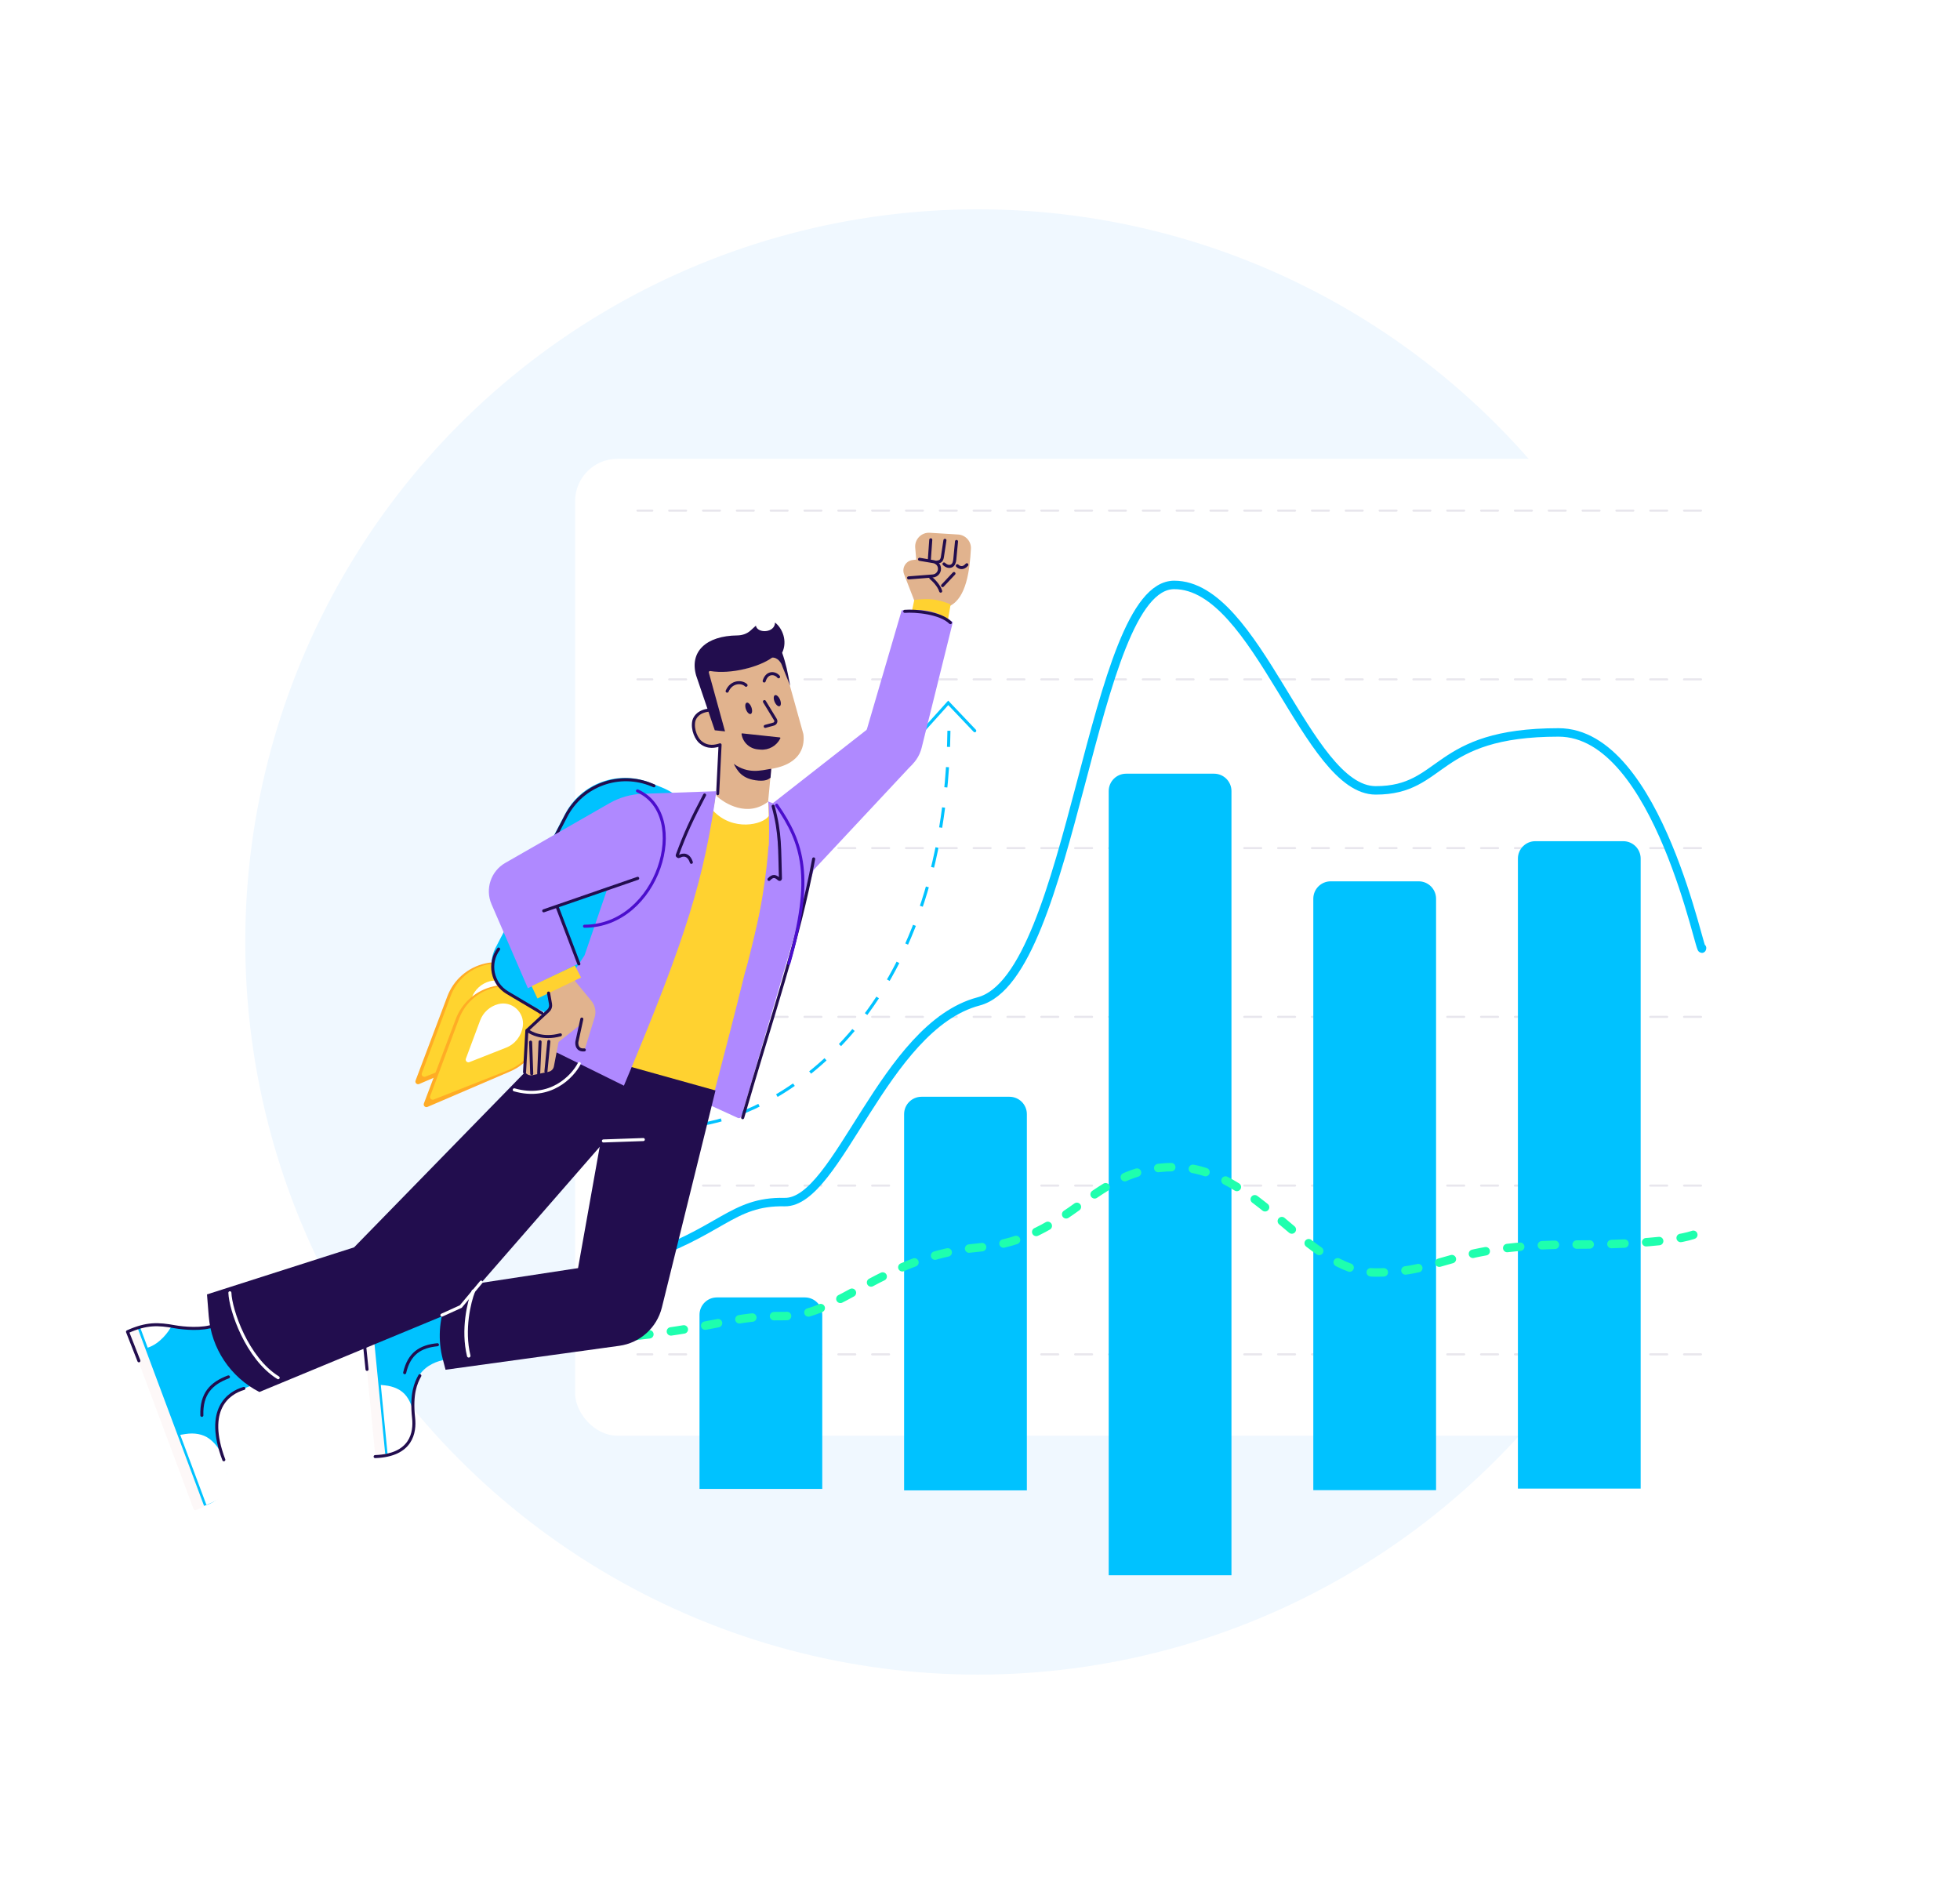 <svg width="927" height="891" viewBox="0 0 927 891" fill="none" xmlns="http://www.w3.org/2000/svg">
<circle cx="462.5" cy="445.5" r="346.5" fill="#F0F8FF"/>
<g filter="url(#filter0_d_2413_153519)">
<rect x="272" y="211" width="562" height="462" rx="20" fill="white"/>
<g opacity="0.4">
<line x1="804.5" y1="235.5" x2="301.5" y2="235.5" stroke="#C6C1D2" stroke-linecap="round" stroke-linejoin="round" stroke-dasharray="8 8"/>
<line x1="804.5" y1="315.307" x2="301.5" y2="315.307" stroke="#C6C1D2" stroke-linecap="round" stroke-linejoin="round" stroke-dasharray="8 8"/>
<line x1="804.5" y1="395.113" x2="301.5" y2="395.113" stroke="#C6C1D2" stroke-linecap="round" stroke-linejoin="round" stroke-dasharray="8 8"/>
<line x1="804.5" y1="474.92" x2="301.5" y2="474.92" stroke="#C6C1D2" stroke-linecap="round" stroke-linejoin="round" stroke-dasharray="8 8"/>
<line x1="804.5" y1="554.727" x2="301.5" y2="554.727" stroke="#C6C1D2" stroke-linecap="round" stroke-linejoin="round" stroke-dasharray="8 8"/>
<line x1="804.5" y1="634.534" x2="301.5" y2="634.534" stroke="#C6C1D2" stroke-linecap="round" stroke-linejoin="round" stroke-dasharray="8 8"/>
</g>
<g filter="url(#filter1_i_2413_153519)">
<path d="M330.837 551.838C330.837 547.294 334.52 543.611 339.065 543.611H380.67C385.214 543.611 388.898 547.294 388.898 551.838V634.166H330.837V551.838Z" fill="#00C2FF"/>
</g>
<g filter="url(#filter2_i_2413_153519)">
<path d="M427.605 456.94C427.605 452.396 431.288 448.712 435.833 448.712H477.438C481.982 448.712 485.666 452.396 485.666 456.94V634.855H427.605V456.94Z" fill="#00C2FF"/>
</g>
<g filter="url(#filter3_i_2413_153519)">
<path d="M621.141 355.049C621.141 350.505 624.824 346.821 629.368 346.821H670.974C675.518 346.821 679.201 350.505 679.201 355.049V634.777H621.141V355.049Z" fill="#00C2FF"/>
</g>
<g filter="url(#filter4_i_2413_153519)">
<path d="M717.909 336.069C717.909 331.525 721.592 327.841 726.137 327.841H767.742C772.286 327.841 775.969 331.525 775.969 336.069V634.023H717.909V336.069Z" fill="#00C2FF"/>
</g>
<g filter="url(#filter5_i_2413_153519)">
<path d="M524.373 264.146C524.373 259.602 528.056 255.918 532.601 255.918H574.206C578.75 255.918 582.433 259.602 582.433 264.146V635H524.373V264.146Z" fill="#00C2FF"/>
</g>
<path d="M301 589.864C341.162 576.969 345.887 562.01 371.087 562.526C396.287 563.042 417.944 479.479 462.831 467.615C507.719 455.751 515.987 270.637 555.362 270.637C594.737 270.637 617.969 367.806 650.65 367.806C683.331 367.806 677.692 340.399 737.149 340.399C784.714 340.399 804.737 449.389 805 442.34" stroke="#00C2FF" stroke-width="4" stroke-linecap="round" stroke-linejoin="round"/>
<path d="M301 625.774C341.162 621.369 345.887 616.26 371.087 616.436C396.287 616.613 417.944 588.072 462.831 584.02C507.719 579.968 515.987 545.967 555.362 545.967C594.737 545.967 617.969 595.824 650.65 595.824C683.331 595.824 685.3 582.611 744.756 582.611C792.321 582.611 804.737 577.795 805 575.388" stroke="#1EFFAE" stroke-width="4" stroke-linecap="round" stroke-linejoin="round" stroke-dasharray="6.17 10.28"/>
</g>
<path d="M331.776 531.759C369.999 525.738 446.917 480.079 448.802 345.616" stroke="#00C2FF" stroke-width="1.44" stroke-dasharray="9.59 9.59"/>
<path d="M436.584 345.617L448.472 332.407L461.021 345.617" stroke="#00C2FF" stroke-width="1.44" stroke-linecap="round"/>
<path d="M427.599 271.606L432.664 284.678L449.438 286.48C457.003 282.561 458.649 269.792 459.209 259.536C459.402 256.004 456.658 253.01 453.127 252.793L439.754 251.969C435.775 251.724 432.511 255.076 432.86 259.047L433.354 264.661L431.679 264.853C428.436 265.225 426.42 268.562 427.599 271.606Z" fill="#E1B38E"/>
<path d="M434.908 264.512L441.504 265.638C442.817 265.862 443.88 266.829 444.227 268.115V268.115C444.784 270.18 443.329 272.244 441.196 272.411L429.73 273.31" stroke="#220D4E" stroke-width="1.44" stroke-linecap="round"/>
<path d="M440.218 255.286L439.541 264.748M442.644 265.955C443.045 265.905 443.666 265.795 444.236 265.617C445.148 265.333 445.564 264.429 445.707 263.485L446.912 255.524M452.391 256.091L451.571 264.638C451.454 265.857 451.084 267.193 449.956 267.671C449.067 268.048 447.882 268.005 446.478 266.729" stroke="#220D4E" stroke-width="1.44" stroke-linecap="round"/>
<path d="M452.774 267.555C453.582 268.354 455.398 269.28 457.269 267.091" stroke="#220D4E" stroke-width="1.44" stroke-linecap="round"/>
<path d="M440.212 273.287C441.457 274.293 444.137 276.959 444.905 279.576" stroke="#220D4E" stroke-width="1.44" stroke-linecap="round"/>
<path d="M451.187 271.246L445.8 276.969" stroke="#220D4E" stroke-width="1.44" stroke-linecap="round"/>
<path d="M446.578 303.327L429.223 298.845L432.418 283.724C439.348 282.944 443.209 283.218 449.611 285.856L446.578 303.327Z" fill="#FFD230"/>
<path d="M384.783 411.457C379.291 417.333 370.193 417.969 363.937 412.914L359.93 409.676C358.631 408.626 357.551 407.332 356.749 405.867L355.67 403.892C352.069 397.306 353.764 389.081 359.675 384.455L411.136 344.184L431.545 361.421L384.783 411.457Z" fill="#AF89FF"/>
<path d="M435.901 353.659C433.87 361.842 426.162 367.311 417.768 366.526C410.654 365.861 405.911 358.875 407.918 352.018L426.468 288.631C437.921 288.087 441.914 288.512 450.661 294.201L435.901 353.659Z" fill="#AF89FF"/>
<path d="M211.581 471.203L196.548 511.054C196.151 512.108 197.213 513.124 198.248 512.679L237.425 495.871C246.194 492.108 251.983 483.599 252.263 474.061C252.616 462.076 241.586 452.965 229.882 455.576L229.485 455.664C221.279 457.495 214.548 463.336 211.581 471.203Z" fill="#FFAC25"/>
<path d="M213.164 471.021L199.522 507.559C199.135 508.596 200.158 509.601 201.188 509.196L236.374 495.339C244.408 492.175 250.133 484.816 251.333 476.266C253.095 463.71 241.525 453.19 229.268 456.433C221.851 458.395 215.848 463.834 213.164 471.021Z" fill="#FFD42F"/>
<path d="M223.144 471.797L216.402 489.865C216.015 490.902 217.038 491.907 218.068 491.501L235.417 484.666C239.667 482.992 242.697 479.096 243.331 474.572C244.262 467.931 238.143 462.364 231.661 464.08C227.738 465.118 224.563 467.995 223.144 471.797Z" fill="white"/>
<path d="M215.518 482.03L200.486 521.882C200.088 522.936 201.15 523.952 202.186 523.507L241.362 506.698C250.131 502.936 255.921 494.427 256.201 484.889C256.553 472.903 245.523 463.793 233.82 466.404L233.422 466.492C225.216 468.322 218.485 474.164 215.518 482.03Z" fill="#FFAC25"/>
<path d="M217.102 481.849L203.459 518.387C203.072 519.424 204.096 520.429 205.125 520.024L240.312 506.167C248.345 503.003 254.07 495.644 255.27 487.094C257.033 474.538 245.463 464.018 233.205 467.261C225.789 469.223 219.785 474.662 217.102 481.849Z" fill="#FFD42F"/>
<path d="M227.082 482.624L220.339 500.693C219.952 501.73 220.976 502.735 222.005 502.329L239.355 495.494C243.605 493.82 246.634 489.924 247.268 485.4C248.2 478.759 242.081 473.192 235.598 474.908C231.676 475.946 228.5 478.823 227.082 482.624Z" fill="white"/>
<path d="M312.799 372.321L307.417 370.172C292.172 364.087 274.796 370.542 267.222 385.104L234.361 448.286C230.071 456.534 233.383 466.696 241.708 470.833L282.778 491.242C291.653 495.652 302.39 491.363 305.784 482.052L330.974 412.939C336.888 396.713 328.839 378.724 312.799 372.321Z" fill="#00C2FF"/>
<path d="M260.881 399.083L267.655 386.02C275.321 371.238 293.052 364.821 308.402 371.273L309.293 371.647M235.829 448.855V448.855C230.819 455.587 232.739 465.176 239.954 469.46L256.316 479.175" stroke="#220D4E" stroke-width="1.44" stroke-linecap="round"/>
<path d="M391.218 389.622L362.993 378.937L333.834 521.8L348.935 528.702C349.643 529.025 350.474 528.646 350.693 527.899L391.218 389.622Z" fill="#AF89FF"/>
<path d="M363.498 380.111L318.989 376.828L288.467 502.571L337.332 518.494C361.854 424.047 364.787 416.985 363.498 380.111Z" fill="#FFD230"/>
<path d="M103.951 685.465C97.197 665.612 109.118 658.453 119.284 655.247L104.785 627.291L98.718 628.169C91.976 629.145 85.163 627.352 78.401 626.528C71.007 625.628 64.577 627.771 60.322 629.039L91.726 713.138C100.743 712.045 104.741 708.206 106.405 703.965C108.738 698.019 106.185 691.449 103.951 685.465Z" fill="#00C2FF"/>
<rect width="91.06" height="5.154" rx="0.804" transform="matrix(-0.35 -0.937 -0.937 0.35 96.684 712.663)" fill="#FDF8F8"/>
<path d="M99.097 680.538C106.136 685.889 107.857 695.653 107.706 700.844C107.484 708.447 101.091 710.192 97.63 711.759L85.249 678.603L85.267 678.6C86.06 678.469 86.943 678.324 87.841 678.19C91.786 677.601 95.922 678.124 99.097 680.538Z" fill="white"/>
<path d="M69.858 637.385C75.678 635.509 79.868 629.739 81.204 627.006C74.868 625.185 68.996 626.168 66.076 627.258L69.858 637.385Z" fill="white"/>
<path d="M95.467 669.377C95.159 659.221 99.821 654.271 108.03 651.205" stroke="#220D4E" stroke-width="1.44" stroke-linecap="round"/>
<path d="M195.144 665.551C193.828 646.26 206.65 643.254 213.903 642.544L209.667 613.909L204.864 613.349C198.097 612.561 191.972 609.025 185.573 606.688C179.466 604.456 173.56 604.818 169.631 604.935L177.696 687.315C185.989 688.476 190.462 686.002 192.949 682.618C196.436 677.872 195.717 671.412 195.144 665.551Z" fill="#00C2FF"/>
<rect width="83.962" height="4.753" rx="0.804" transform="matrix(-0.097 -0.995 -0.995 0.097 182.226 688.066)" fill="#FDF8F8"/>
<path d="M192.267 660.383C196.961 666.793 196.185 675.643 194.847 680.145C192.849 686.866 186.738 686.908 183.284 687.485L180.104 655.006L180.121 655.007C180.721 655.066 181.376 655.129 182.047 655.201C186.013 655.626 189.91 657.164 192.267 660.383Z" fill="white"/>
<path d="M176.152 614.631C181.783 614.338 186.883 610.188 188.721 608.07C183.506 604.946 178.041 604.431 175.18 604.711L176.152 614.631Z" fill="white"/>
<path d="M191.395 649.205C193.526 640.082 198.853 636.775 206.894 635.988" stroke="#220D4E" stroke-width="1.44" stroke-linecap="round"/>
<path d="M313.046 618.359L338.397 515.731L290.76 502.44L273.393 599.752L213.614 608.878L210.909 615.921C207.619 624.488 207.091 633.87 209.401 642.752L210.719 647.817L292.891 636.496C302.689 635.147 310.674 627.961 313.046 618.359Z" fill="#220D4E"/>
<path d="M167.458 589.935L267.267 487.659L299.668 494.537L291.892 532.934L216.458 619.48L122.672 658.341C109.002 651.338 99.936 637.751 98.718 622.439L97.902 612.18L167.458 589.935Z" fill="#220D4E"/>
<path d="M379.954 347.138L373.323 323.316C372.221 319.055 369.358 310.344 364.172 310.112C360.508 314.221 349.873 319.391 334.651 316.298L341.412 343.815L339.208 344.176L335.218 335.737C326.622 336.89 327.582 343.721 329.137 346.992C330.956 353.715 337.506 353.41 340.554 352.417L338.735 377.39L352.11 386.973L363.174 380.316L364.759 363.634C379.946 361.152 380.572 351.567 379.954 347.138Z" fill="#E1B38E"/>
<path d="M347.04 361.257C353.873 366.171 359.812 364.398 364.765 363.589L364.432 367.808C363.399 368.652 362.072 369.435 358.736 369.182C350.71 368.573 348.639 364.251 347.04 361.257Z" fill="#220D4E"/>
<ellipse cx="1.377" cy="2.826" rx="1.377" ry="2.826" transform="matrix(-0.941 0.34 0.34 0.941 354.434 331.878)" fill="#220D4E"/>
<path d="M361.551 331.82L366.749 340.336C367.239 341.139 366.825 342.188 365.918 342.439L361.919 343.543" stroke="#220D4E" stroke-width="1.44" stroke-linecap="round" stroke-linejoin="round"/>
<path d="M339.421 375.352L340.562 352.267C338.477 352.925 334.908 353.905 331.446 351.108C329.658 349.823 327.164 345.19 328.185 340.81C328.703 339.059 330.504 336.134 336.109 335.766" stroke="#220D4E" stroke-width="1.44" stroke-linecap="round" stroke-linejoin="round"/>
<path d="M352.848 324.093C350.974 322.215 345.975 322.078 343.905 326.882" stroke="#220D4E" stroke-width="1.44" stroke-linecap="round" stroke-linejoin="round"/>
<path d="M368.236 320.094C366.686 318.096 362.793 317.541 361.424 322.074" stroke="#220D4E" stroke-width="1.44" stroke-linecap="round" stroke-linejoin="round"/>
<ellipse cx="1.377" cy="2.826" rx="1.377" ry="2.826" transform="matrix(-0.919 0.394 0.394 0.919 367.787 328.251)" fill="#220D4E"/>
<path d="M342.906 345.903L335.246 318.088C335.134 317.681 335.491 317.297 335.907 317.366C345.689 318.976 359.022 315.516 365.183 311.018C367.833 310.775 369.579 313.761 369.883 314.832L373.735 324.379C372.466 317.645 371.748 313.886 369.919 308.726C372.586 303.196 370.012 297.047 366.549 294.429C366.509 299.464 358.122 299.674 357.506 295.907L354.991 298.196C353.287 299.746 351.022 300.497 348.719 300.522C334 300.688 326.024 308.172 329.24 319.451L338.06 345.385L342.906 345.903Z" fill="#220D4E"/>
<path d="M352.243 460.347C359.782 436.211 362.866 410.109 363.466 400.074L374.727 413.01L346.671 521.019L338.311 517.068L352.243 460.347Z" fill="#AF89FF"/>
<path d="M363.33 379.119C353.706 386.608 342.819 380.255 338.578 376.143L337.218 383.343C346.57 393.413 360.825 390.067 363.569 385.932L363.33 379.119Z" fill="white"/>
<path d="M359.647 354.521L358.427 354.415C354.492 354.072 351.304 351.076 350.717 347.169C350.69 346.987 350.843 346.827 351.026 346.847L368.814 348.757C369.032 348.78 369.16 349.013 369.063 349.21C367.321 352.754 363.581 354.864 359.647 354.521Z" fill="#220D4E"/>
<path d="M295.082 513.465C325.392 441.517 332.966 415.105 338.822 374.204L303.919 375.424C298.394 375.617 292.999 377.154 288.203 379.903L238.982 408.108C232.15 412.023 229.35 420.446 232.479 427.671L249.674 467.38L273.405 455.825L263.752 429.01L287.543 419.484L276.463 451.83L250.515 491.46L295.082 513.465Z" fill="#AF89FF"/>
<path d="M279.692 473.348L270.173 461.763L259.191 467.626L260.532 476.597L250.204 486.632C249.091 487.713 248.44 489.183 248.387 490.735L247.889 505.274C247.819 507.346 249.71 508.936 251.74 508.51L259.492 506.881C260.754 506.616 261.732 505.619 261.974 504.353L264.18 492.793L273.844 485.15L272.866 492.435C272.572 494.622 274.317 496.548 276.523 496.471L281.235 481.189C282.07 478.482 281.49 475.537 279.692 473.348Z" fill="#E1B38E"/>
<path d="M254.207 472.236L251.421 466.366L271.885 456.619L274.826 462.322L254.207 472.236Z" fill="#FFD230"/>
<path d="M250.958 492.868L251.481 507.812M255.433 492.711L254.774 507.697M259.57 492.567L258.206 506.732" stroke="#220D4E" stroke-width="1.44" stroke-linecap="round"/>
<path d="M249.473 487.303C250.925 488.548 256.667 491.738 265.04 489.417" stroke="#220D4E" stroke-width="1.44" stroke-linecap="round"/>
<path d="M275.177 481.963L272.847 492.695C272.643 494.111 273.06 496.864 276.363 496.546" stroke="#220D4E" stroke-width="1.44" stroke-linecap="round"/>
<path d="M259.446 469.663L260.376 474.864C260.582 476.021 260.186 477.203 259.325 478.002L249.188 487.4L248.086 507.063" stroke="#220D4E" stroke-width="1.44" stroke-linecap="round"/>
<path d="M333.248 375.99C327.111 387.62 324.035 394.272 320.296 404.497C320.19 404.786 320.93 405.261 321.192 405.101C323.091 403.94 325.732 403.96 326.982 407.841M365.661 381.29C369.192 394.235 368.659 401.491 369.113 415.521C369.125 415.872 368.713 416.065 368.452 415.829C367.074 414.585 365.73 413.661 363.688 415.908" stroke="#220D4E" stroke-width="1.44" stroke-linecap="round"/>
<path d="M301.599 415.402L263.404 428.609M257.157 430.77L263.404 428.609M263.404 428.609L273.778 455.891M384.835 406.217C377.736 444.646 364.64 482.237 351.247 528.611M427.892 289.133C432.828 288.718 444.756 289.74 449.498 294.479" stroke="#220D4E" stroke-width="1.44" stroke-linecap="round"/>
<path d="M304.261 538.95L285.388 539.61" stroke="white" stroke-width="1.44" stroke-linecap="round"/>
<path d="M273.982 503.01C270.81 509.186 260.218 520.317 243.221 515.428" stroke="white" stroke-width="1.44" stroke-linecap="round"/>
<path d="M108.725 611.411C109.007 619.46 116.738 642.442 131.563 651.594" stroke="white" stroke-width="1.44" stroke-linecap="round"/>
<path d="M227.575 606.364L217.938 617.923L209.023 621.975" stroke="white" stroke-width="1.44" stroke-linecap="round"/>
<path d="M115.355 656.644C108.023 658.757 96.866 666.508 105.858 690.398M65.694 643.592L60.307 629.854C69.342 625.772 74.829 626.06 82.704 627.48C86.708 628.202 95.903 629.087 101.448 626.825M198.566 650.62C196.695 654.001 194.346 659.123 195.617 670.617C196.361 677.332 194.776 688.285 177.423 688.892M172.385 635.818L173.594 647.646" stroke="#220D4E" stroke-width="1.44" stroke-linecap="round" stroke-linejoin="round"/>
<path d="M223.86 610.711C221.879 615.727 218.672 628.853 221.692 641.228" stroke="white" stroke-width="1.662" stroke-linecap="round"/>
<path d="M301.506 374.032C327.153 385.498 311.38 438.052 276.455 438.052M367.314 380.792C379.84 398.818 384.81 414.923 373.08 455.614" stroke="#4B0ECD" stroke-width="1.44" stroke-linecap="round"/>
<defs>
<filter id="filter0_d_2413_153519" x="265" y="210" width="576" height="476" filterUnits="userSpaceOnUse" color-interpolation-filters="sRGB">
<feFlood flood-opacity="0" result="BackgroundImageFix"/>
<feColorMatrix in="SourceAlpha" type="matrix" values="0 0 0 0 0 0 0 0 0 0 0 0 0 0 0 0 0 0 127 0" result="hardAlpha"/>
<feMorphology radius="3" operator="erode" in="SourceAlpha" result="effect1_dropShadow_2413_153519"/>
<feOffset dy="6"/>
<feGaussianBlur stdDeviation="5"/>
<feColorMatrix type="matrix" values="0 0 0 0 0.097 0 0 0 0 0.08 0 0 0 0 0.2 0 0 0 0.1 0"/>
<feBlend mode="normal" in2="BackgroundImageFix" result="effect1_dropShadow_2413_153519"/>
<feBlend mode="normal" in="SourceGraphic" in2="effect1_dropShadow_2413_153519" result="shape"/>
</filter>
<filter id="filter1_i_2413_153519" x="330.837" y="543.611" width="58.061" height="90.556" filterUnits="userSpaceOnUse" color-interpolation-filters="sRGB">
<feFlood flood-opacity="0" result="BackgroundImageFix"/>
<feBlend mode="normal" in="SourceGraphic" in2="BackgroundImageFix" result="shape"/>
<feColorMatrix in="SourceAlpha" type="matrix" values="0 0 0 0 0 0 0 0 0 0 0 0 0 0 0 0 0 0 127 0" result="hardAlpha"/>
<feOffset dy="64"/>
<feComposite in2="hardAlpha" operator="arithmetic" k2="-1" k3="1"/>
<feColorMatrix type="matrix" values="0 0 0 0 0.117 0 0 0 0 1 0 0 0 0 0.682 0 0 0 1 0"/>
<feBlend mode="normal" in2="shape" result="effect1_innerShadow_2413_153519"/>
</filter>
<filter id="filter2_i_2413_153519" x="427.605" y="448.712" width="58.061" height="186.142" filterUnits="userSpaceOnUse" color-interpolation-filters="sRGB">
<feFlood flood-opacity="0" result="BackgroundImageFix"/>
<feBlend mode="normal" in="SourceGraphic" in2="BackgroundImageFix" result="shape"/>
<feColorMatrix in="SourceAlpha" type="matrix" values="0 0 0 0 0 0 0 0 0 0 0 0 0 0 0 0 0 0 127 0" result="hardAlpha"/>
<feOffset dy="64"/>
<feComposite in2="hardAlpha" operator="arithmetic" k2="-1" k3="1"/>
<feColorMatrix type="matrix" values="0 0 0 0 0.117 0 0 0 0 1 0 0 0 0 0.682 0 0 0 1 0"/>
<feBlend mode="normal" in2="shape" result="effect1_innerShadow_2413_153519"/>
</filter>
<filter id="filter3_i_2413_153519" x="621.141" y="346.821" width="58.061" height="287.956" filterUnits="userSpaceOnUse" color-interpolation-filters="sRGB">
<feFlood flood-opacity="0" result="BackgroundImageFix"/>
<feBlend mode="normal" in="SourceGraphic" in2="BackgroundImageFix" result="shape"/>
<feColorMatrix in="SourceAlpha" type="matrix" values="0 0 0 0 0 0 0 0 0 0 0 0 0 0 0 0 0 0 127 0" result="hardAlpha"/>
<feOffset dy="64"/>
<feComposite in2="hardAlpha" operator="arithmetic" k2="-1" k3="1"/>
<feColorMatrix type="matrix" values="0 0 0 0 0.117 0 0 0 0 1 0 0 0 0 0.682 0 0 0 1 0"/>
<feBlend mode="normal" in2="shape" result="effect1_innerShadow_2413_153519"/>
</filter>
<filter id="filter4_i_2413_153519" x="717.909" y="327.841" width="58.061" height="306.181" filterUnits="userSpaceOnUse" color-interpolation-filters="sRGB">
<feFlood flood-opacity="0" result="BackgroundImageFix"/>
<feBlend mode="normal" in="SourceGraphic" in2="BackgroundImageFix" result="shape"/>
<feColorMatrix in="SourceAlpha" type="matrix" values="0 0 0 0 0 0 0 0 0 0 0 0 0 0 0 0 0 0 127 0" result="hardAlpha"/>
<feOffset dy="64"/>
<feComposite in2="hardAlpha" operator="arithmetic" k2="-1" k3="1"/>
<feColorMatrix type="matrix" values="0 0 0 0 0.117 0 0 0 0 1 0 0 0 0 0.682 0 0 0 1 0"/>
<feBlend mode="normal" in2="shape" result="effect1_innerShadow_2413_153519"/>
</filter>
<filter id="filter5_i_2413_153519" x="524.373" y="255.918" width="58.061" height="379.082" filterUnits="userSpaceOnUse" color-interpolation-filters="sRGB">
<feFlood flood-opacity="0" result="BackgroundImageFix"/>
<feBlend mode="normal" in="SourceGraphic" in2="BackgroundImageFix" result="shape"/>
<feColorMatrix in="SourceAlpha" type="matrix" values="0 0 0 0 0 0 0 0 0 0 0 0 0 0 0 0 0 0 127 0" result="hardAlpha"/>
<feOffset dy="104"/>
<feComposite in2="hardAlpha" operator="arithmetic" k2="-1" k3="1"/>
<feColorMatrix type="matrix" values="0 0 0 0 0.117 0 0 0 0 1 0 0 0 0 0.682 0 0 0 1 0"/>
<feBlend mode="normal" in2="shape" result="effect1_innerShadow_2413_153519"/>
</filter>
</defs>
</svg>
